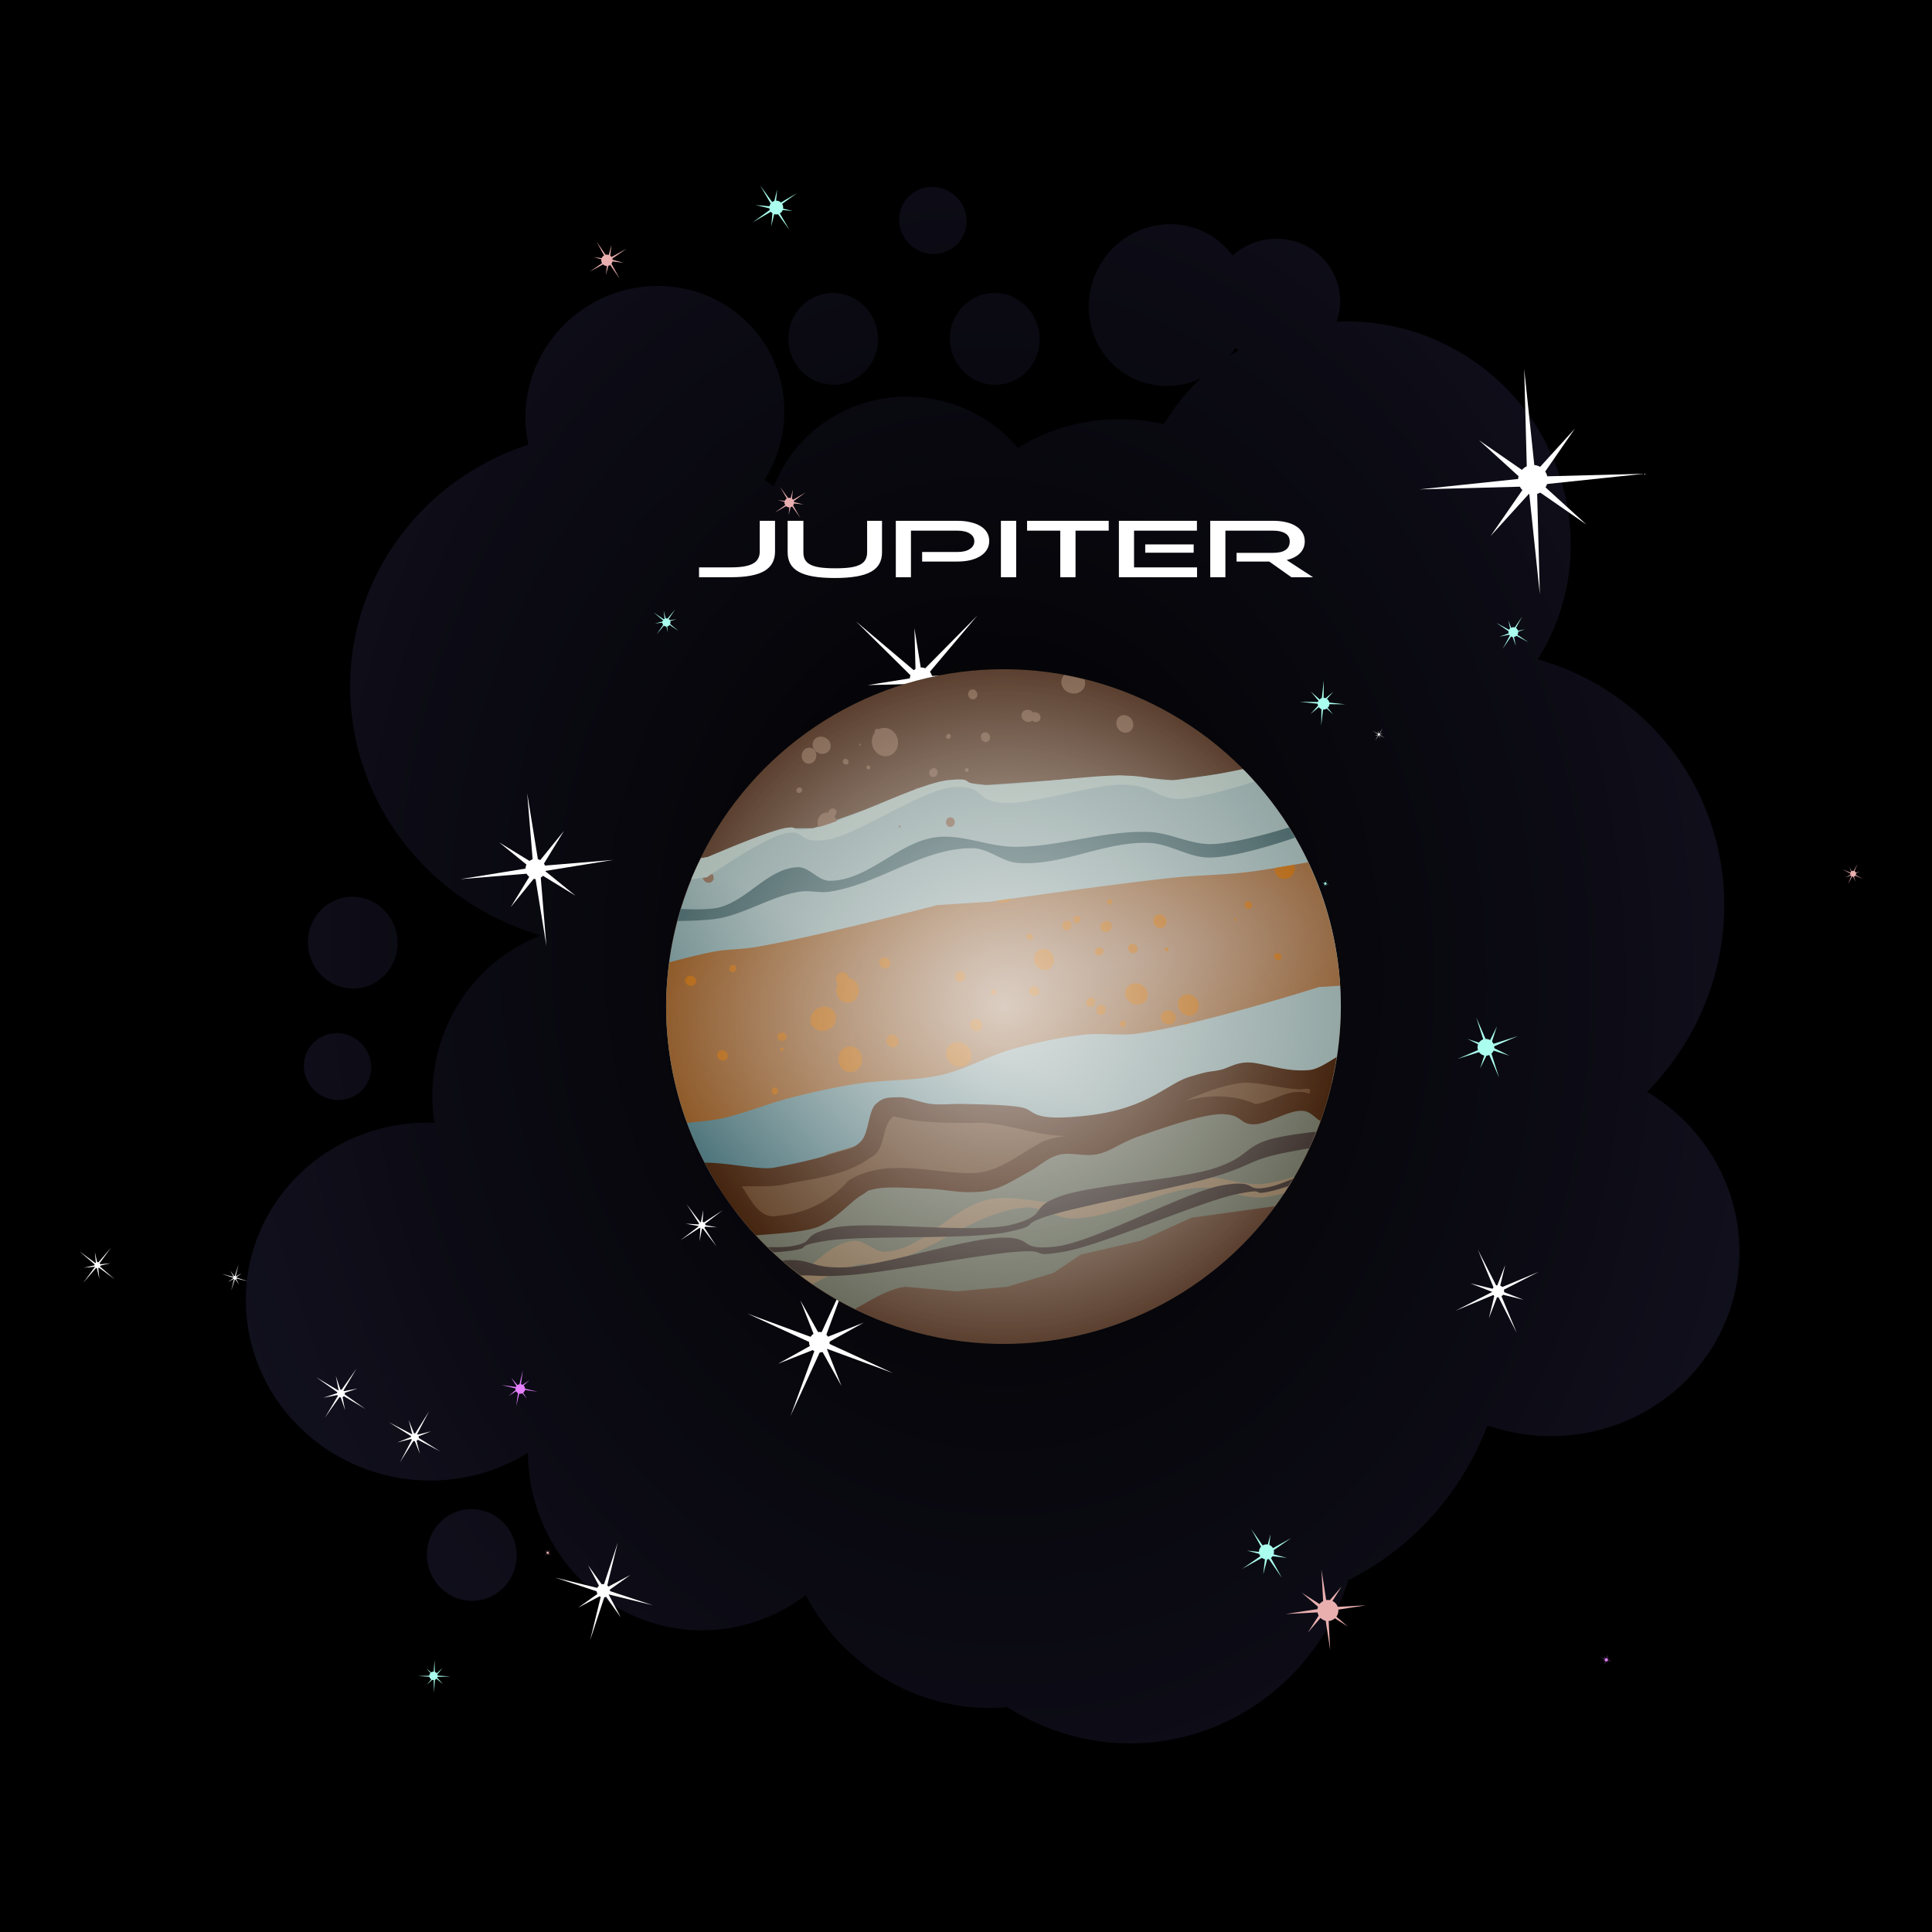 <?xml version="1.0"?>
<svg xmlns="http://www.w3.org/2000/svg" xmlns:xlink="http://www.w3.org/1999/xlink" width="700" height="700" viewBox="0 0 700 700">
  <defs>
    <linearGradient xlink:href="#c" id="l" x1="-3135.777" y1="-1718.301" x2="-3056.844" y2="-1844.593" gradientUnits="userSpaceOnUse"/>
    <linearGradient id="e">
      <stop offset="0" stop-color="#fff" stop-opacity=".66"/>
      <stop offset="1" stop-color="#fff" stop-opacity="0"/>
    </linearGradient>
    <linearGradient id="d">
      <stop offset="0" stop-color="#99765a"/>
      <stop offset="1" stop-color="#8e5825"/>
    </linearGradient>
    <linearGradient id="c">
      <stop offset="0" stop-color="#32616b"/>
      <stop offset="1" stop-color="#94a7a5"/>
    </linearGradient>
    <linearGradient id="a">
      <stop offset="0"/>
      <stop offset="1" stop-color="#1c1a30"/>
    </linearGradient>
    <linearGradient id="b">
      <stop offset="0" stop-color="#88765e"/>
      <stop offset="1" stop-color="#5b4030"/>
    </linearGradient>
    <filter id="g" x="-.059" width="1.118" y="-.061" height="1.123" color-interpolation-filters="sRGB">
      <feGaussianBlur stdDeviation="19.401"/>
    </filter>
    <filter id="i" x="-1.16" width="3.321" y="-1.16" height="3.321" color-interpolation-filters="sRGB">
      <feGaussianBlur stdDeviation="41.097"/>
    </filter>
    <filter id="h" x="-.024" width="1.048" y="-.024" height="1.048" color-interpolation-filters="sRGB">
      <feGaussianBlur stdDeviation="6.491"/>
    </filter>
    <filter id="j" x="-.085" width="1.17" y="-.085" height="1.17" color-interpolation-filters="sRGB">
      <feGaussianBlur stdDeviation="10.1"/>
    </filter>
    <filter id="n" x="-.044" width="1.089" y="-.189" height="1.378" color-interpolation-filters="sRGB">
      <feGaussianBlur stdDeviation="4.457"/>
    </filter>
    <filter id="p" x="-.037" width="1.074" y="-.157" height="1.314" color-interpolation-filters="sRGB">
      <feGaussianBlur stdDeviation="3.979"/>
    </filter>
    <radialGradient xlink:href="#d" id="m" cx="-2971.882" cy="-1843.049" fx="-2971.882" fy="-1843.049" r="142.64" gradientTransform="matrix(1.658 -.302 .09 .494 2141.939 -1836.653)" gradientUnits="userSpaceOnUse"/>
    <radialGradient xlink:href="#e" id="q" cx="-3004.462" cy="-1829.524" fx="-3004.462" fy="-1829.524" r="142.796" gradientUnits="userSpaceOnUse"/>
    <radialGradient xlink:href="#b" id="k" cx="-3004.462" cy="-1829.524" fx="-3004.462" fy="-1829.524" r="142.796" gradientUnits="userSpaceOnUse"/>
    <radialGradient xlink:href="#a" id="f" gradientUnits="userSpaceOnUse" gradientTransform="matrix(1.938 -.119 .095 1.548 -2228.396 -688.283)" cx="1539.339" cy="-1165.266" fx="1539.339" fy="-1165.266" r="442.567"/>
    <clipPath clipPathUnits="userSpaceOnUse" id="o">
      <path d="M-2901.512-1798.607l-77.945 21.433-74.049 9.744-64.305 23.383-.488.518a142.796 142.796 0 0050.961 42.017c4.672-2.646 8.533-4.81 9.936-5.511 7.794-3.898 11.691-3.897 11.691-3.897l21.436 1.95 21.433-1.95 19.486-5.846 11.694-7.795 25.332-5.845 21.433-9.742 35.377-4.915a142.796 142.796 0 0023.707-50.996l-35.699-2.548z" fill="#6a6d5e" fill-rule="evenodd"/>
    </clipPath>
  </defs>
  <path d="M0 0h700v700H0z"/>
  <path transform="matrix(0 -.712 .712 0 2264.654 807.91)" d="M473.168-3055.605a91.045 93.266 10.042 00-90.44 77.325 91.045 93.266 10.042 0012.694 66.242 90.878 88.714 0 00-90.332 88.695 90.878 88.714 0 0017.892 52.69 103.62 106.148 65.124 00-57 102.66 117.182 120.04 84.692 00-17.972 72.851 117.182 120.04 84.692 0082.556 100.541 145.521 142.056 10.953 0078.815 70.842 94.473 96.777 9.172 00-4.223 16.467 94.473 96.777 9.172 0077.84 110.6 94.473 96.777 9.172 0096.068-45.827 135.526 132.299 55.826 00168.018 16.961 135.526 132.299 55.826 0052.072-72.633 109.9 112.58 43.623 00140.496-18.61 109.9 112.58 43.623 0031.364-83.763 31.612 32.383 5.906 007.27 1.698 31.612 32.383 5.906 0034.775-28.96 31.612 32.383 5.906 00-8.438-25.556 41.412 40.426 29.082 0011.008-12.516 41.412 40.426 29.082 00-16.54-55.459 41.412 40.426 29.082 00-55.843 15.201 41.412 40.426 29.082 00-.963 36.811 109.9 112.58 43.623 00-4.52-4.773 109.9 112.58 43.623 00-18.947-14.25 98.47 100.872 44.824 00-12.107-74.328 71.189 72.925 8.27 0025.387-45.782 71.189 72.925 8.27 00-44.948-78.418 130.802 133.992 10.316 003.368-4.709 66.41 64.829 56.519 0069.996-.449 66.41 64.829 56.519 0017.435-91.154 66.41 64.829 56.519 00-69.535-28.543 130.802 133.992 10.316 00-100.139-88.715 130.802 133.992 10.316 00-149.56 95.117 86.09 88.19 78.216 00-95.383-54.273 91.045 93.266 10.042 00-74.69-94.621 91.045 93.266 10.042 00-15.474-1.362zm119.537 29.547a16.88 17.291 36.29 00-1.205.016 16.88 17.291 36.29 00-13.166 7.139 16.88 17.291 36.29 003.371 23.928 16.88 17.291 36.29 0023.84-3.948 16.88 17.291 36.29 00-3.371-23.927 16.88 17.291 36.29 00-9.469-3.208zm63.596 2.067a22.813 23.37 81.524 00-4.659.234 22.813 23.37 81.524 00-19.751 26.01 22.813 23.37 81.524 0026.476 19.119 22.813 23.37 81.524 0019.752-26.01 22.813 23.37 81.524 00-21.818-19.353zm-311.58 60.586a22.813 23.37 81.524 00-4.658.234 22.813 23.37 81.524 00-19.752 26.008 22.813 23.37 81.524 0026.476 19.12 22.813 23.37 81.524 0019.752-26.009 22.813 23.37 81.524 00-21.818-19.354zm311.611 123.617a130.802 133.992 10.316 002.434 10.23 163.418 167.404 8.342 00-9.088 1.678 86.09 88.19 78.216 006.654-11.908zm307.22 60.3a22.813 23.37 81.524 00-4.658.235 22.813 23.37 81.524 00-19.751 26.01 22.813 23.37 81.524 0026.476 19.119 22.813 23.37 81.524 0019.752-26.01 22.813 23.37 81.524 00-21.818-19.354zm59.739 56.356a16.88 17.291 36.29 00-1.205.016 16.88 17.291 36.29 00-13.166 7.137 16.88 17.291 36.29 003.371 23.93 16.88 17.291 36.29 0023.84-3.948 16.88 17.291 36.29 00-3.371-23.928 16.88 17.291 36.29 00-9.469-3.207zm-59.738 25.867a22.813 23.37 81.524 00-4.659.235 22.813 23.37 81.524 00-19.751 26.01 22.813 23.37 81.524 0026.476 19.118 22.813 23.37 81.524 0019.752-26.01 22.813 23.37 81.524 00-21.818-19.353zm-10.018 142.28a41.412 40.426 29.082 004.096 2.945 31.612 32.383 5.906 00-1.254 1.654 109.9 112.58 43.623 00-2.842-4.6z" fill="url(#f)" filter="url(#g)"/>
  <g transform="rotate(-3.79 12985.06 -9508.273) scale(.141)" fill="#afe">
    <path d="M-2830.327-3132.85l55.1-236.651-232.296-79.307 236.65 55.1 79.307-232.296-55.1 236.65 232.296 79.307-236.65-55.1z" transform="matrix(.289 0 0 .289 -1839.81 -2535.16)" filter="url(#h)"/>
    <circle r="42.5" cy="-3376.358" cx="-2756.024" transform="matrix(.453 0 0 .453 -1386.292 -1979.564)" filter="url(#i)"/>
    <path transform="rotate(-22.171 -8190.612 2454.965) scale(.289)" d="M-2730.806-3201.568l-38.8-162.777-169.2 15.058 162.777-38.8-15.058-169.2 38.8 162.777 169.2-15.058-162.777 38.8z" filter="url(#h)"/>
  </g>
  <g transform="rotate(-95.498 376.236 -535.774) scale(.126)" fill="#fff">
    <path d="M-2769.602-3054.865l-2.757-311.439-313.15-21.778 311.439-2.758 21.778-313.15 2.758 311.439 313.15 21.779-311.439 2.757z" filter="url(#h)"/>
    <path transform="rotate(-30.963 -2759.053 -3373.96)" d="M-2708.747-3189.94l-59.296-173.61-182.392 36.322 173.61-59.296-36.32-182.392 59.295 173.61 182.392-36.32-173.61 59.295z" filter="url(#j)"/>
    <circle r="42.5" cy="-3376.358" cx="-2756.024" filter="url(#i)"/>
  </g>
  <g transform="matrix(-.105 -.095 .095 -.105 515.574 -56.471)" fill="#afe">
    <path transform="matrix(.289 0 0 .289 -1839.81 -2535.16)" d="M-2830.327-3132.85l55.1-236.651-232.296-79.307 236.65 55.1 79.307-232.296-55.1 236.65 232.296 79.307-236.65-55.1z" filter="url(#h)"/>
    <circle transform="matrix(.453 0 0 .453 -1386.292 -1979.564)" cx="-2756.024" cy="-3376.358" r="42.5" filter="url(#i)"/>
    <path d="M-2730.806-3201.568l-38.8-162.777-169.2 15.058 162.777-38.8-15.058-169.2 38.8 162.777 169.2-15.058-162.777 38.8z" transform="rotate(-22.171 -8190.612 2454.965) scale(.289)" filter="url(#h)"/>
  </g>
  <g transform="matrix(.027 .002 -.002 .027 646.138 701.427)" fill="#e580ff">
    <path d="M-2830.327-3132.85l55.1-236.651-232.296-79.307 236.65 55.1 79.307-232.296-55.1 236.65 232.296 79.307-236.65-55.1z" transform="matrix(.289 0 0 .289 -1839.81 -2535.16)" filter="url(#h)"/>
    <circle r="42.5" cy="-3376.358" cx="-2756.024" transform="matrix(.453 0 0 .453 -1386.292 -1979.564)" filter="url(#i)"/>
    <path transform="rotate(-22.171 -8190.612 2454.965) scale(.289)" d="M-2730.806-3201.568l-38.8-162.777-169.2 15.058 162.777-38.8-15.058-169.2 38.8 162.777 169.2-15.058-162.777 38.8z" filter="url(#h)"/>
  </g>
  <g transform="rotate(143.541 -92.75 69.727) scale(.158)" fill="#afe">
    <path d="M-2830.327-3132.85l55.1-236.651-232.296-79.307 236.65 55.1 79.307-232.296-55.1 236.65 232.296 79.307-236.65-55.1z" transform="matrix(.289 0 0 .289 -1839.81 -2535.16)" filter="url(#h)"/>
    <circle r="42.5" cy="-3376.358" cx="-2756.024" transform="matrix(.453 0 0 .453 -1386.292 -1979.564)" filter="url(#i)"/>
    <path transform="rotate(-22.171 -8190.612 2454.965) scale(.289)" d="M-2730.806-3201.568l-38.8-162.777-169.2 15.058 162.777-38.8-15.058-169.2 38.8 162.777 169.2-15.058-162.777 38.8z" filter="url(#h)"/>
  </g>
  <g transform="rotate(-36.878 899.783 -328.274) scale(.029)" fill="#fff">
    <path d="M-2769.602-3054.865l-2.757-311.439-313.15-21.778 311.439-2.758 21.778-313.15 2.758 311.439 313.15 21.779-311.439 2.757z" filter="url(#h)"/>
    <path d="M-2708.747-3189.94l-59.296-173.61-182.392 36.322 173.61-59.296-36.32-182.392 59.295 173.61 182.392-36.32-173.61 59.295z" transform="rotate(-30.963 -2759.053 -3373.96)" filter="url(#j)"/>
    <circle cx="-2756.024" cy="-3376.358" r="42.5" filter="url(#i)"/>
  </g>
  <g transform="matrix(-.034 -.081 .081 -.034 637.792 -44.601)" fill="#e9afaf">
    <path transform="matrix(.289 0 0 .289 -1839.81 -2535.16)" d="M-2830.327-3132.85l55.1-236.651-232.296-79.307 236.65 55.1 79.307-232.296-55.1 236.65 232.296 79.307-236.65-55.1z" filter="url(#h)"/>
    <circle transform="matrix(.453 0 0 .453 -1386.292 -1979.564)" cx="-2756.024" cy="-3376.358" r="42.5" filter="url(#i)"/>
    <path d="M-2730.806-3201.568l-38.8-162.777-169.2 15.058 162.777-38.8-15.058-169.2 38.8 162.777 169.2-15.058-162.777 38.8z" transform="rotate(-22.171 -8190.612 2454.965) scale(.289)" filter="url(#h)"/>
  </g>
  <g transform="rotate(-49.128 550.655 -872.847) scale(.13)" fill="#afe">
    <path transform="matrix(.289 0 0 .289 -1839.81 -2535.16)" d="M-2830.327-3132.85l55.1-236.651-232.296-79.307 236.65 55.1 79.307-232.296-55.1 236.65 232.296 79.307-236.65-55.1z" filter="url(#h)"/>
    <circle transform="matrix(.453 0 0 .453 -1386.292 -1979.564)" cx="-2756.024" cy="-3376.358" r="42.5" filter="url(#i)"/>
    <path d="M-2730.806-3201.568l-38.8-162.777-169.2 15.058 162.777-38.8-15.058-169.2 38.8 162.777 169.2-15.058-162.777 38.8z" transform="rotate(-22.171 -8190.612 2454.965) scale(.289)" filter="url(#h)"/>
  </g>
  <g transform="rotate(165.034 -83.623 188.972) scale(.079)" fill="#afe">
    <path d="M-2830.327-3132.85l55.1-236.651-232.296-79.307 236.65 55.1 79.307-232.296-55.1 236.65 232.296 79.307-236.65-55.1z" transform="matrix(.289 0 0 .289 -1839.81 -2535.16)" filter="url(#h)"/>
    <circle r="42.5" cy="-3376.358" cx="-2756.024" transform="matrix(.453 0 0 .453 -1386.292 -1979.564)" filter="url(#i)"/>
    <path transform="rotate(-22.171 -8190.612 2454.965) scale(.289)" d="M-2730.806-3201.568l-38.8-162.777-169.2 15.058 162.777-38.8-15.058-169.2 38.8 162.777 169.2-15.058-162.777 38.8z" filter="url(#h)"/>
  </g>
  <g transform="matrix(-.016 .042 -.042 -.016 219.392 486.8)" fill="#afe">
    <path transform="matrix(.289 0 0 .289 -1839.81 -2535.16)" d="M-2830.327-3132.85l55.1-236.651-232.296-79.307 236.65 55.1 79.307-232.296-55.1 236.65 232.296 79.307-236.65-55.1z" filter="url(#h)"/>
    <circle transform="matrix(.453 0 0 .453 -1386.292 -1979.564)" cx="-2756.024" cy="-3376.358" r="42.5" filter="url(#i)"/>
    <path d="M-2730.806-3201.568l-38.8-162.777-169.2 15.058 162.777-38.8-15.058-169.2 38.8 162.777 169.2-15.058-162.777 38.8z" transform="rotate(-22.171 -8190.612 2454.965) scale(.289)" filter="url(#h)"/>
  </g>
  <g transform="matrix(-.055 -.014 .014 -.055 114.278 352.077)" fill="#fff">
    <path d="M-2769.602-3054.865l-2.757-311.439-313.15-21.778 311.439-2.758 21.778-313.15 2.758 311.439 313.15 21.779-311.439 2.757z" filter="url(#h)"/>
    <path transform="rotate(-30.963 -2759.053 -3373.96)" d="M-2708.747-3189.94l-59.296-173.61-182.392 36.322 173.61-59.296-36.32-182.392 59.295 173.61 182.392-36.32-173.61 59.295z" filter="url(#j)"/>
    <circle r="42.5" cy="-3376.358" cx="-2756.024" filter="url(#i)"/>
  </g>
  <g transform="matrix(.071 .027 -.027 .071 333.78 545.816)" fill="#afe">
    <path d="M-2830.327-3132.85l55.1-236.651-232.296-79.307 236.65 55.1 79.307-232.296-55.1 236.65 232.296 79.307-236.65-55.1z" transform="matrix(.289 0 0 .289 -1839.81 -2535.16)" filter="url(#h)"/>
    <circle r="42.5" cy="-3376.358" cx="-2756.024" transform="matrix(.453 0 0 .453 -1386.292 -1979.564)" filter="url(#i)"/>
    <path transform="rotate(-22.171 -8190.612 2454.965) scale(.289)" d="M-2730.806-3201.568l-38.8-162.777-169.2 15.058 162.777-38.8-15.058-169.2 38.8 162.777 169.2-15.058-162.777 38.8z" filter="url(#h)"/>
  </g>
  <g transform="rotate(28.143 -1231.366 685.887) scale(.033)" fill="#fff">
    <path d="M-2769.602-3054.865l-2.757-311.439-313.15-21.778 311.439-2.758 21.778-313.15 2.758 311.439 313.15 21.779-311.439 2.757z" filter="url(#h)"/>
    <path d="M-2708.747-3189.94l-59.296-173.61-182.392 36.322 173.61-59.296-36.32-182.392 59.295 173.61 182.392-36.32-173.61 59.295z" transform="rotate(-30.963 -2759.053 -3373.96)" filter="url(#j)"/>
    <circle cx="-2756.024" cy="-3376.358" r="42.5" filter="url(#i)"/>
  </g>
  <g transform="matrix(.009 -.054 .054 .009 884.648 205.879)" fill="#e9afaf">
    <path transform="matrix(.289 0 0 .289 -1839.81 -2535.16)" d="M-2830.327-3132.85l55.1-236.651-232.296-79.307 236.65 55.1 79.307-232.296-55.1 236.65 232.296 79.307-236.65-55.1z" filter="url(#h)"/>
    <circle transform="matrix(.453 0 0 .453 -1386.292 -1979.564)" cx="-2756.024" cy="-3376.358" r="42.5" filter="url(#i)"/>
    <path d="M-2730.806-3201.568l-38.8-162.777-169.2 15.058 162.777-38.8-15.058-169.2 38.8 162.777 169.2-15.058-162.777 38.8z" transform="rotate(-22.171 -8190.612 2454.965) scale(.289)" filter="url(#h)"/>
  </g>
  <g transform="rotate(-177.927 217.27 120.154) scale(.02)" fill="#afe">
    <path d="M-2830.327-3132.85l55.1-236.651-232.296-79.307 236.65 55.1 79.307-232.296-55.1 236.65 232.296 79.307-236.65-55.1z" transform="matrix(.289 0 0 .289 -1839.81 -2535.16)" filter="url(#h)"/>
    <circle r="42.5" cy="-3376.358" cx="-2756.024" transform="matrix(.453 0 0 .453 -1386.292 -1979.564)" filter="url(#i)"/>
    <path transform="rotate(-22.171 -8190.612 2454.965) scale(.289)" d="M-2730.806-3201.568l-38.8-162.777-169.2 15.058 162.777-38.8-15.058-169.2 38.8 162.777 169.2-15.058-162.777 38.8z" filter="url(#h)"/>
  </g>
  <g transform="matrix(.028 .017 -.017 .028 143.311 646.308)" fill="#fff">
    <path d="M-2769.602-3054.865l-2.757-311.439-313.15-21.778 311.439-2.758 21.778-313.15 2.758 311.439 313.15 21.779-311.439 2.757z" filter="url(#h)"/>
    <path d="M-2708.747-3189.94l-59.296-173.61-182.392 36.322 173.61-59.296-36.32-182.392 59.295 173.61 182.392-36.32-173.61 59.295z" transform="rotate(-30.963 -2759.053 -3373.96)" filter="url(#j)"/>
    <circle cx="-2756.024" cy="-3376.358" r="42.5" filter="url(#i)"/>
  </g>
  <g transform="rotate(131.191 -88.537 51.812) scale(.09)" fill="#e9afaf">
    <path transform="matrix(.289 0 0 .289 -1839.81 -2535.16)" d="M-2830.327-3132.85l55.1-236.651-232.296-79.307 236.65 55.1 79.307-232.296-55.1 236.65 232.296 79.307-236.65-55.1z" filter="url(#h)"/>
    <circle transform="matrix(.453 0 0 .453 -1386.292 -1979.564)" cx="-2756.024" cy="-3376.358" r="42.5" filter="url(#i)"/>
    <path d="M-2730.806-3201.568l-38.8-162.777-169.2 15.058 162.777-38.8-15.058-169.2 38.8 162.777 169.2-15.058-162.777 38.8z" transform="rotate(-22.171 -8190.612 2454.965) scale(.289)" filter="url(#h)"/>
  </g>
  <g transform="rotate(14.153 -2046.803 715.658) scale(.015)" fill="#fff">
    <path d="M-2769.602-3054.865l-2.757-311.439-313.15-21.778 311.439-2.758 21.778-313.15 2.758 311.439 313.15 21.779-311.439 2.757z" filter="url(#h)"/>
    <path transform="rotate(-30.963 -2759.053 -3373.96)" d="M-2708.747-3189.94l-59.296-173.61-182.392 36.322 173.61-59.296-36.32-182.392 59.295 173.61 182.392-36.32-173.61 59.295z" filter="url(#j)"/>
    <circle r="42.5" cy="-3376.358" cx="-2756.024" filter="url(#i)"/>
  </g>
  <g transform="matrix(.057 -.131 .131 .057 990.54 239.338)" fill="#afe">
    <path transform="matrix(.289 0 0 .289 -1839.81 -2535.16)" d="M-2830.327-3132.85l55.1-236.651-232.296-79.307 236.65 55.1 79.307-232.296-55.1 236.65 232.296 79.307-236.65-55.1z" filter="url(#h)"/>
    <circle transform="matrix(.453 0 0 .453 -1386.292 -1979.564)" cx="-2756.024" cy="-3376.358" r="42.5" filter="url(#i)"/>
    <path d="M-2730.806-3201.568l-38.8-162.777-169.2 15.058 162.777-38.8-15.058-169.2 38.8 162.777 169.2-15.058-162.777 38.8z" transform="rotate(-22.171 -8190.612 2454.965) scale(.289)" filter="url(#h)"/>
  </g>
  <g transform="matrix(-.082 -.031 .031 -.082 175.539 124.015)" fill="#fff">
    <path d="M-2769.602-3054.865l-2.757-311.439-313.15-21.778 311.439-2.758 21.778-313.15 2.758 311.439 313.15 21.779-311.439 2.757z" filter="url(#h)"/>
    <path transform="rotate(-30.963 -2759.053 -3373.96)" d="M-2708.747-3189.94l-59.296-173.61-182.392 36.322 173.61-59.296-36.32-182.392 59.295 173.61 182.392-36.32-173.61 59.295z" filter="url(#j)"/>
    <circle r="42.5" cy="-3376.358" cx="-2756.024" filter="url(#i)"/>
  </g>
  <g transform="rotate(-153.674 146.862 216.826) scale(.02)" fill="#e9afaf">
    <path transform="matrix(.289 0 0 .289 -1839.81 -2535.16)" d="M-2830.327-3132.85l55.1-236.651-232.296-79.307 236.65 55.1 79.307-232.296-55.1 236.65 232.296 79.307-236.65-55.1z" filter="url(#h)"/>
    <circle transform="matrix(.453 0 0 .453 -1386.292 -1979.564)" cx="-2756.024" cy="-3376.358" r="42.5" filter="url(#i)"/>
    <path d="M-2730.806-3201.568l-38.8-162.777-169.2 15.058 162.777-38.8-15.058-169.2 38.8 162.777 169.2-15.058-162.777 38.8z" transform="rotate(-22.171 -8190.612 2454.965) scale(.289)" filter="url(#h)"/>
  </g>
  <g transform="rotate(-5.173 9041.494 -4617.457) scale(.09)" fill="#e580ff">
    <path d="M-2830.327-3132.85l55.1-236.651-232.296-79.307 236.65 55.1 79.307-232.296-55.1 236.65 232.296 79.307-236.65-55.1z" transform="matrix(.289 0 0 .289 -1839.81 -2535.16)" filter="url(#h)"/>
    <circle r="42.5" cy="-3376.358" cx="-2756.024" transform="matrix(.453 0 0 .453 -1386.292 -1979.564)" filter="url(#i)"/>
    <path transform="rotate(-22.171 -8190.612 2454.965) scale(.289)" d="M-2730.806-3201.568l-38.8-162.777-169.2 15.058 162.777-38.8-15.058-169.2 38.8 162.777 169.2-15.058-162.777 38.8z" filter="url(#h)"/>
  </g>
  <g transform="matrix(.108 -.024 .024 .108 848.329 570.705)" fill="#afe">
    <path d="M-2830.327-3132.85l55.1-236.651-232.296-79.307 236.65 55.1 79.307-232.296-55.1 236.65 232.296 79.307-236.65-55.1z" transform="matrix(.289 0 0 .289 -1839.81 -2535.16)" filter="url(#h)"/>
    <circle r="42.5" cy="-3376.358" cx="-2756.024" transform="matrix(.453 0 0 .453 -1386.292 -1979.564)" filter="url(#i)"/>
    <path transform="rotate(-22.171 -8190.612 2454.965) scale(.289)" d="M-2730.806-3201.568l-38.8-162.777-169.2 15.058 162.777-38.8-15.058-169.2 38.8 162.777 169.2-15.058-162.777 38.8z" filter="url(#h)"/>
  </g>
  <g transform="matrix(.046 -.023 .023 .046 747.221 559.784)" fill="#fff">
    <path d="M-2769.602-3054.865l-2.757-311.439-313.15-21.778 311.439-2.758 21.778-313.15 2.758 311.439 313.15 21.779-311.439 2.757z" filter="url(#h)"/>
    <path d="M-2708.747-3189.94l-59.296-173.61-182.392 36.322 173.61-59.296-36.32-182.392 59.295 173.61 182.392-36.32-173.61 59.295z" transform="rotate(-30.963 -2759.053 -3373.96)" filter="url(#j)"/>
    <circle cx="-2756.024" cy="-3376.358" r="42.5" filter="url(#i)"/>
  </g>
  <g transform="matrix(.004 -.007 .007 .004 534.293 260.303)" fill="#fff">
    <path d="M-2769.602-3054.865l-2.757-311.439-313.15-21.778 311.439-2.758 21.778-313.15 2.758 311.439 313.15 21.779-311.439 2.757z" filter="url(#h)"/>
    <path d="M-2708.747-3189.94l-59.296-173.61-182.392 36.322 173.61-59.296-36.32-182.392 59.295 173.61 182.392-36.32-173.61 59.295z" transform="rotate(-30.963 -2759.053 -3373.96)" filter="url(#j)"/>
    <circle cx="-2756.024" cy="-3376.358" r="42.5" filter="url(#i)"/>
  </g>
  <g transform="rotate(132.402 -134.603 -29.92) scale(.107)" fill="#e9afaf">
    <path transform="matrix(.289 0 0 .289 -1839.81 -2535.16)" d="M-2830.327-3132.85l55.1-236.651-232.296-79.307 236.65 55.1 79.307-232.296-55.1 236.65 232.296 79.307-236.65-55.1z" filter="url(#h)"/>
    <circle transform="matrix(.453 0 0 .453 -1386.292 -1979.564)" cx="-2756.024" cy="-3376.358" r="42.5" filter="url(#i)"/>
    <path d="M-2730.806-3201.568l-38.8-162.777-169.2 15.058 162.777-38.8-15.058-169.2 38.8 162.777 169.2-15.058-162.777 38.8z" transform="rotate(-22.171 -8190.612 2454.965) scale(.289)" filter="url(#h)"/>
  </g>
  <g transform="matrix(.015 -.02 .02 .015 144.183 453.914)" fill="#fff">
    <path d="M-2769.602-3054.865l-2.757-311.439-313.15-21.778 311.439-2.758 21.778-313.15 2.758 311.439 313.15 21.779-311.439 2.757z" filter="url(#h)"/>
    <path transform="rotate(-30.963 -2759.053 -3373.96)" d="M-2708.747-3189.94l-59.296-173.61-182.392 36.322 173.61-59.296-36.32-182.392 59.295 173.61 182.392-36.32-173.61 59.295z" filter="url(#j)"/>
    <circle r="42.5" cy="-3376.358" cx="-2756.024" filter="url(#i)"/>
  </g>
  <g transform="rotate(-74.527 515.638 -566.566) scale(.092)" fill="#afe">
    <path d="M-2830.327-3132.85l55.1-236.651-232.296-79.307 236.65 55.1 79.307-232.296-55.1 236.65 232.296 79.307-236.65-55.1z" transform="matrix(.289 0 0 .289 -1839.81 -2535.16)" filter="url(#h)"/>
    <circle r="42.5" cy="-3376.358" cx="-2756.024" transform="matrix(.453 0 0 .453 -1386.292 -1979.564)" filter="url(#i)"/>
    <path transform="rotate(-22.171 -8190.612 2454.965) scale(.289)" d="M-2730.806-3201.568l-38.8-162.777-169.2 15.058 162.777-38.8-15.058-169.2 38.8 162.777 169.2-15.058-162.777 38.8z" filter="url(#h)"/>
  </g>
  <g transform="rotate(-49.298 655.713 -691.052) scale(.096)" fill="#fff">
    <path d="M-2769.602-3054.865l-2.757-311.439-313.15-21.778 311.439-2.758 21.778-313.15 2.758 311.439 313.15 21.779-311.439 2.757z" filter="url(#h)"/>
    <path transform="rotate(-30.963 -2759.053 -3373.96)" d="M-2708.747-3189.94l-59.296-173.61-182.392 36.322 173.61-59.296-36.32-182.392 59.295 173.61 182.392-36.32-173.61 59.295z" filter="url(#j)"/>
    <circle r="42.5" cy="-3376.358" cx="-2756.024" filter="url(#i)"/>
  </g>
  <g transform="matrix(.184 -.074 .074 .184 1225.583 1034.199)" fill="#e9afaf">
    <path transform="matrix(.289 0 0 .289 -1839.81 -2535.16)" d="M-2830.327-3132.85l55.1-236.651-232.296-79.307 236.65 55.1 79.307-232.296-55.1 236.65 232.296 79.307-236.65-55.1z" filter="url(#h)"/>
    <circle transform="matrix(.453 0 0 .453 -1386.292 -1979.564)" cx="-2756.024" cy="-3376.358" r="42.5" filter="url(#i)"/>
    <path d="M-2730.806-3201.568l-38.8-162.777-169.2 15.058 162.777-38.8-15.058-169.2 38.8 162.777 169.2-15.058-162.777 38.8z" transform="rotate(-22.171 -8190.612 2454.965) scale(.289)" filter="url(#h)"/>
  </g>
  <g transform="matrix(-.085 .013 -.013 -.085 -84.124 63.692)" fill="#fff">
    <path d="M-2769.602-3054.865l-2.757-311.439-313.15-21.778 311.439-2.758 21.778-313.15 2.758 311.439 313.15 21.779-311.439 2.757z" filter="url(#h)"/>
    <path transform="rotate(-30.963 -2759.053 -3373.96)" d="M-2708.747-3189.94l-59.296-173.61-182.392 36.322 173.61-59.296-36.32-182.392 59.295 173.61 182.392-36.32-173.61 59.295z" filter="url(#j)"/>
    <circle r="42.5" cy="-3376.358" cx="-2756.024" filter="url(#i)"/>
  </g>
  <g transform="matrix(.856 0 0 .856 2935.401 1930.775)">
    <circle cx="-3004.462" cy="-1829.524" r="142.796" fill="url(#k)"/>
    <path d="M-2901.512-1798.607l-77.945 21.433-74.049 9.744-64.305 23.383-.488.518a142.796 142.796 0 0050.961 42.017c4.672-2.646 8.533-4.81 9.936-5.511 7.794-3.898 11.691-3.897 11.691-3.897l21.436 1.95 21.433-1.95 19.486-5.846 11.694-7.795 25.332-5.845 21.433-9.742 35.377-4.915a142.796 142.796 0 0023.707-50.996l-35.699-2.548z" fill="#6a6d5e" fill-rule="evenodd"/>
    <path d="M-2902.5-1929.453l-30.26 4.143-22.326-2.032-56.828 4.06-16.236-2.029-56.83 20.295h-12.176l-32.475 12.178-2.894.543a142.78 142.78 0 00-4.88 11.047 142.796 142.796 0 00-2.116 5.803 142.727 142.727 0 00-2.112 6.668 142.796 142.796 0 00-2.18 8.539c-.326 1.46-.63 2.927-.91 4.398a142.796 142.796 0 00-1.65 10.924c-.081.723-.155 1.447-.225 2.172a142.796 142.796 0 00-.66 13.22 142.796 142.796 0 00.34 9.61l.062.865a142.796 142.796 0 001.568 12.918c.078.465.143.932.225 1.397a142.796 142.796 0 002.723 12.134c.194.724.378 1.451.584 2.172a142.796 142.796 0 003.726 11.211c.334.883.667 1.766 1.018 2.643a142.796 142.796 0 004.611 10.306 142.644 142.644 0 001.547 3.034 142.796 142.796 0 005.38 9.378l24.257-.97 22.326-12.178 20.295-6.088h26.385l22.326 7.764s14.207-4.06 22.326-6.09c8.118-2.03 16.236 4.06 16.236 4.06l56.828-24.355 16.237 2.03 21.238-8.12 11.498.606a142.796 142.796 0 003.855-32.326 142.796 142.796 0 00-40.834-99.93z" fill="url(#l)" fill-rule="evenodd"/>
    <path d="M-2978.744-1969.875a5.072 4.62 16.602 00-1.043 1.758 5.072 4.62 16.602 003.54 5.877 5.072 4.62 16.602 006.183-2.979 5.072 4.62 16.602 00-.1-2.742 142.796 142.796 0 00-8.58-1.914zm-38.822 6.088a2.126 1.937 77.055 00-.383.045 2.126 1.937 77.055 00-1.412 2.506 2.126 1.937 77.055 002.363 1.638 2.126 1.937 77.055 001.412-2.505 2.126 1.937 77.055 00-1.98-1.684zm23.42 8.646a2.79 2.541 21.859 00-2.532 1.538 2.79 2.541 21.859 001.643 3.396 2.79 2.541 21.859 002.81-.355 2.191 1.996 39.6 00.053.049 2.191 1.996 39.6 002.961-.141 2.191 1.996 39.6 00-.416-2.936 2.191 1.996 39.6 00-2.256-.379 2.79 2.541 21.859 00-1.26-.955 2.79 2.541 21.859 00-1.003-.216zm40.85 2.252a3.824 3.484 55.287 00-1.999.57 3.824 3.484 55.287 00-.685 5.128 3.824 3.484 55.287 005.04 1.16 3.824 3.484 55.287 00.688-5.127 3.824 3.484 55.287 00-3.045-1.73zm-101.419 5.393a6.05 5.512 75.001 00-.392 0 6.05 5.512 75.001 00-1.09.168 6.05 5.512 75.001 00-.961.37 1.115 1.224 86.151 00-.701-.146 1.115 1.224 86.151 00-1.147 1.194 1.115 1.224 86.151 00.104.386 6.05 5.512 75.001 00-1.051 5.467 6.05 5.512 75.001 006.89 4.42 6.05 5.512 75.001 003.758-7.271 6.05 5.512 75.001 00-5.408-4.588zm42.528 1.861a2.098 1.911 68.048 00-.137 0 2.098 1.911 68.048 00-.559.125 2.098 1.911 68.048 00-.988 2.66 2.098 1.911 68.048 002.557 1.23 2.098 1.911 68.048 00.988-2.66 2.098 1.911 68.048 00-1.861-1.357zm-15.532.666a1.003 1.102 20.909 00-.965.73 1.003 1.102 20.909 00.545 1.39 1.003 1.102 20.909 001.33-.673 1.003 1.102 20.909 00-.543-1.386 1.003 1.102 20.909 00-.367-.061zm-54.11 1.192a3.912 3.563 28.933 00-3.023 1.754 3.912 3.563 28.933 001.7 5.01 3.912 3.563 28.933 005.146-1.227 3.912 3.563 28.933 00-1.7-5.01 3.912 3.563 28.933 00-2.122-.527zm16.585 2.98a.374.341 66.182 00-.133.027.374.341 66.182 00-.16.48.374.341 66.182 00.463.204.374.341 66.182 00.16-.479.374.341 66.182 00-.33-.232zm-21.447 1.688a3.097 3.4 10.42 00-3.135 2.83 3.097 3.4 10.42 002.432 3.902 3.097 3.4 10.42 003.66-2.783 3.097 3.4 10.42 00-2.43-3.905 3.097 3.4 10.42 00-.527-.045zm15.306 4.697a1.275 1.161 51.692 00-.652.23 1.275 1.161 51.692 00-.121 1.721 1.275 1.161 51.692 001.701.281 1.275 1.161 51.692 00.121-1.72 1.275 1.161 51.692 00-1.049-.512zm9.67 2.814a.884.805 48.002 00-.525.194.884.805 48.002 00-.01 1.197.884.805 48.002 001.191.117.884.805 48.002 00.01-1.195.884.805 48.002 00-.664-.313zm41.735 1.08a.863.787 86.498 00-.057 0 .863.787 86.498 00-.733.91.863.787 86.498 00.838.813.863.787 86.498 00.732-.908.863.787 86.498 00-.78-.817zm-13.92.066a1.74 1.91 30.933 00-1.692.971 1.74 1.91 30.933 00.512 2.535 1.74 1.91 30.933 002.475-.744 1.74 1.91 30.933 00-.512-2.535 1.74 1.91 30.933 00-.783-.227zm-56.912 8.184a1.127 1.238 57.654 00-.696.207 1.127 1.238 57.654 00-.443 1.615 1.127 1.238 57.654 001.648.29 1.127 1.238 57.654 00.444-1.614 1.127 1.238 57.654 00-.953-.498zm50.21.135a1.283 1.408 54.696 00-.916.28 1.283 1.408 54.696 00-.406 1.858 1.283 1.408 54.696 001.89.235 1.283 1.408 54.696 00.407-1.862 1.283 1.408 54.696 00-.975-.511zm-36.062 8.76a1.642 1.803 47.933 00-1.295.496 1.642 1.803 47.933 00-.627 1.296 4.493 4.093 72.449 00-1.787.114 4.493 4.093 72.449 00-2.547 5.517 4.493 4.093 72.449 005.256 3.051 4.493 4.093 72.449 002.549-5.52 4.493 4.093 72.449 00-1.002-1.765 1.642 1.803 47.933 00.36-.256 1.642 1.803 47.933 00.238-2.426 1.642 1.803 47.933 00-1.145-.507zm49.656 3.753a1.847 2.028 2.157 00-1.79 1.957 1.847 2.028 2.157 001.769 2.096 1.847 2.028 2.157 001.922-1.957 1.847 2.028 2.157 00-1.77-2.096 1.847 2.028 2.157 00-.13 0zm-21.445 3.536a.406.37 29.996 00-.318.175.406.37 29.996 00.168.524.406.37 29.996 00.535-.117.406.37 29.996 00-.166-.524.406.37 29.996 00-.22-.059zm-81.283 19.552a2.422 2.207 39.977 00-1.578.74 2.422 2.207 39.977 00.437 3.249 2.422 2.207 39.977 003.274-.135 2.422 2.207 39.977 00-.438-3.248 2.422 2.207 39.977 00-1.695-.606z" fill="#866a57"/>
    <path d="M-2903.14-1930.05s-20.89 4.443-29.62 4.74c-8.73.296-9.095-1.903-22.326-2.032-13.231-.128-44.61 4.385-56.828 4.06-12.218-.323-3.528-3.424-16.236-2.029-12.709 1.395-44.921 18.233-56.83 20.295-11.91 2.063-4.492-1.393-12.176 0-7.685 1.394-32.475 12.178-32.475 12.178l-2.894.543a142.773 142.773 0 00-4.102 8.918l6.637-.873s24.494-17.107 33.55-18.637c9.057-1.53 3.862 4.232 16.483 2.871 12.621-1.36 41.648-22.034 55.035-22.447 13.387-.413 7.541 5.579 19.824 6.693 12.283 1.115 39.906-8.413 52.524-7.648 12.617.765 12.651 5.777 21.967 5.978 9.315.202 32.324-7.312 32.324-7.312a142.835 142.835 0 00-4.858-5.299z" fill="#a8b6b0" fill-rule="evenodd"/>
    <path d="M-2883.564-1905.389s-21.949 7.009-33.295 7.09c-8.765.063-17.038-4.73-25.795-5.107-19.135-.826-37.963 6.367-57.115 6.265-11.227-.06-22.313-5.533-33.438-4.029-16.034 2.168-28.738 18.524-44.918 18.398-4.864-.038-8.555-5.909-13.416-5.74-12.41.431-21.139 13.846-33.15 16.996-5.294 1.389-16.407.645-16.407.645a142.894 142.894 0 00-1.306 5.115s11.905-.01 17.713-1.138c11.677-2.277 22.125-9.356 33.869-11.256 4.178-.676 8.51.62 12.697 0 20.915-3.1 39.563-18.658 60.705-18.399 6.573.081 12.177 5.625 18.727 6.182 18.82 1.601 37.17-9.293 56.039-8.418 8.6.399 16.468 6.12 25.078 6.183 12.49.092 36.51-8.433 36.51-8.433a142.789 142.789 0 00-2.499-4.354z" fill="#4c6769" fill-rule="evenodd"/>
    <path d="M-2875.55-1890.607s-17.228 3.165-25.919 4.193c-10.218 1.208-20.546 1.258-30.781 2.312-26.047 2.683-77.889 10.205-77.889 10.205l-22.412 1.424s-51.077 13.434-77.084 17.803c-5.531.93-11.204.833-16.732 1.78-6.585 1.126-19.5 4.626-19.5 4.626a142.807 142.807 0 00-1.39 18.74 142.8 142.8 0 008.853 49.178s9.352-.723 13.931-1.674c10.243-2.125 19.936-6.388 30.075-8.962 9.108-2.313 18.304-4.347 27.586-5.815 12.004-1.898 24.416-1.116 36.257-3.855 10.323-2.388 19.67-7.999 29.871-10.862 9.945-2.79 20.111-4.98 30.377-6.111 7.461-.822 15.077.545 22.514-.473 26.21-3.585 76.879-19.703 76.879-19.703l8.936-.568a142.797 142.797 0 00-13.573-52.238z" fill="url(#m)" fill-rule="evenodd"/>
    <path d="M-2863.45-1808.184c-4.158 2.61-8.294 5.277-11.708 5.541-8.63.667-14.224-1.436-22.125-2.87-7.902-1.436-11.063 1.902-15.803 2.87-4.74.968-3.228.027-12.643 2.87-9.414 2.842-17.752 13.483-43.037 16.353-25.285 2.87-21.606-2.24-28.076-3.436-6.47-1.196-17.38-1.244-23.705-1.435-6.326-.191-9.458.476-14.223 0-4.765-.476-10.157-3.064-14.222-2.871-4.065.193-6.176-.16-9.483 2.871-3.306 3.03-2.844 12.201-6.32 15.785-3.476 3.584-5.767 3.133-11.871 5.178s-15.464 4.226-24.969 5.988c-5.922 1.098-19.244-2.157-29.345-2.119a142.796 142.796 0 0021.744 30.758c9.585-.785 21.555-1.395 27.056-3.926 7.205-3.314 13.279-10.496 17.385-12.916 4.106-2.42 1.586-1.847 6.32-2.871 4.735-1.025 15.536-.272 22.125 0 6.59.271 12.618 1.547 17.383 1.435 4.765-.11 6.748-.11 11.063-1.435 4.315-1.326 9.746-4.776 14.222-7.174 4.477-2.398 7.657-5.807 12.643-7.176 4.986-1.368 10.585.952 16.482-.32 5.897-1.272 9.312-4.758 18.112-7.777 8.8-3.02 26.7-9.425 34.94-9.125 8.238.3 6.863 4.143 12.642 4.304 5.778.162 14.513-5.805 20.545-5.74 3.798.041 5.418 2.927 8.008 4.31a142.796 142.796 0 006.86-27.072z" fill="#452510" fill-rule="evenodd"/>
    <path d="M-2880.139-1889.799c-.317.057-.553.097-.918.162a2.24 2.459 34.445 00.918-.162zm-1.478.262c-2.587.458-4.327.753-7.922 1.344a3.91 4.293 73.324 00.043 1.902 3.91 4.293 73.324 005.234 2.514 3.91 4.293 73.324 002.99-4.979 3.91 4.293 73.324 00-.345-.781zm-21.149 3.295a.286.26 50.89 00-.146.053.286.26 50.89 00-.021.387.286.26 50.89 00.383.057.286.26 50.89 00.02-.385.286.26 50.89 00-.236-.111zm-98.26 11.045c-3.915.555-5.2.74-6.542.933a5.928 5.4 64.234 004.959.286 5.928 5.4 64.234 001.584-1.22zm41.633.146a1.11 1.219 35.643 00-1.011.535 1.11 1.219 35.643 00.191 1.639 1.11 1.219 35.643 001.613-.344 1.11 1.219 35.643 00-.193-1.638 1.11 1.219 35.643 00-.6-.192zm58.395.944a1.66 1.512 52.053 00-.852.295 1.66 1.512 52.053 00-.172 2.238 1.66 1.512 52.053 002.213.379 1.66 1.512 52.053 00.172-2.237 1.66 1.512 52.053 00-1.361-.675zm-37.522 5.529a2.99 2.724 58.492 00-1.304.371 2.99 2.724 58.492 00-.758 3.973 2.99 2.724 58.492 003.883 1.125 2.99 2.724 58.492 00.76-3.973 2.99 2.724 58.492 00-2.58-1.496zm-34.746.557a1.524 1.673 23.847 00-1.517 1.033 1.524 1.673 23.847 00.717 2.146 1.524 1.673 23.847 002.07-.914 1.524 1.673 23.847 00-.719-2.146 1.524 1.673 23.847 00-.55-.12zm66.834 1.218a.453.497 2.058 00-.44.483.453.497 2.058 00.437.511.453.497 2.058 00.47-.48.453.497 2.058 00-.435-.514.453.497 2.058 00-.031 0zm-71.078.883a1.936 2.125 33.732 00-1.732.994 1.936 2.125 33.732 00.43 2.842 1.936 2.125 33.732 002.789-.693 1.936 2.125 33.732 00-.43-2.842 1.936 2.125 33.732 00-1.057-.3zm16.752.184a2.254 2.474 55.254 00-.17 0 2.254 2.474 55.254 00-1.373.472 2.254 2.474 55.254 00-.748 3.262 2.254 2.474 55.254 003.319.442 2.254 2.474 55.254 00.748-3.262 2.254 2.474 55.254 00-1.776-.916zm-32.74 5.359a1.423 1.296 33.725 00-1.012.545 1.423 1.296 33.725 00.463 1.87 1.423 1.296 33.725 001.904-.29 1.423 1.296 33.725 00-.464-1.867 1.423 1.296 33.725 00-.891-.258zm-53.02 3.143a.301.33 44.14 00-.23.105.301.33 44.14 00-.014.447.301.33 44.14 00.445-.027.301.33 44.14 00.016-.447.301.33 44.14 00-.217-.078zm96.608 1.172a2.077 1.892 41.021 00-1.365.61 2.077 1.892 41.021 00.324 2.792 2.077 1.892 41.021 002.81-.064 2.077 1.892 41.021 00-.326-2.791 2.077 1.892 41.021 00-1.443-.547zm-13.899 1.484a1.698 1.864 60.275 00-.13 0 1.698 1.864 60.275 00-.88.264 1.698 1.864 60.275 00-.775 2.398 1.698 1.864 60.275 002.461.55 1.698 1.864 60.275 00.776-2.398 1.698 1.864 60.275 00-1.452-.818zm28.467.039a.795.873 55.84 00-.486.162.795.873 55.84 00-.276 1.149.795.873 55.84 001.168.168.795.873 55.84 00.278-1.149.795.873 55.84 00-.684-.33zm-142.416.514a.253.23 55.983 00-.107.035.253.23 55.983 00-.051.34.253.23 55.983 00.334.08.253.23 55.983 00.049-.338.253.23 55.983 00-.225-.118zm90.188.088a4.58 4.172 65.705 00-1.63.338 4.58 4.172 65.705 00-1.917 5.892 4.58 4.172 65.705 005.687 2.457 4.58 4.172 65.705 001.918-5.89 4.58 4.172 65.705 00-4.058-2.797zm99.093 1.785a1.592 1.45 35.73 00-1.152.57 1.592 1.45 35.73 00.445 2.108 1.592 1.45 35.73 002.14-.249 1.592 1.45 35.73 00-.446-2.107 1.592 1.45 35.73 00-.987-.322zm-166.345 1.797a2.47 2.25 44.53 00-.166 0 2.47 2.25 44.53 00-1.43.627 2.47 2.25 44.53 00.184 3.334 2.47 2.25 44.53 003.337.128 2.47 2.25 44.53 00-.183-3.335 2.47 2.25 44.53 00-1.742-.756zm-64.18 3.213a1.424 1.563 26.476 00-1.316.9 1.424 1.563 26.476 00.576 2.033 1.424 1.563 26.476 001.972-.764 1.424 1.563 26.476 00-.578-2.033 1.424 1.563 26.476 00-.654-.136zm96.248 2.586a2.082 2.285 8.82 00-2.053 1.96 2.082 2.285 8.82 001.705 2.577 2.082 2.285 8.82 002.409-1.94 2.082 2.285 8.82 00-1.707-2.576 2.082 2.285 8.82 00-.354-.021zm160.24.025a3.106 2.83 21.12 00.047.484c-.017-.161-.029-.323-.047-.484zm-209.96.443a2.65 2.91 17.762 00-2.706 2.076 2.65 2.91 17.762 00.657 2.977 4.78 5.248 3.035 00-.682 2.412 4.78 5.248 3.035 004.496 5.494 4.78 5.248 3.035 005.05-4.988 4.78 5.248 3.035 00-4.331-5.477 2.65 2.91 17.762 00-1.778-2.379 2.65 2.91 17.762 00-.707-.115zm-64.507 1.514a2.333 2.125 19.814 00-2.07 1.359 2.333 2.125 19.814 001.473 2.789 2.333 2.125 19.814 002.916-1.207 2.333 2.125 19.814 00-1.475-2.791 2.333 2.125 19.814 00-.844-.15zm199.682.527a.231.254 11.408 00-.236.207.231.254 11.408 00.176.295.231.254 11.408 00.277-.203.231.254 11.408 00-.178-.295.231.254 11.408 00-.039 0zm-11.392 2.652a4.868 4.434 28.557 00-3.749 2.207 4.868 4.434 28.557 002.155 6.223 4.868 4.434 28.557 006.396-1.568 4.868 4.434 28.557 00-2.156-6.221 4.868 4.434 28.557 00-2.646-.64zm-42.844 1.266a2.25 2.05 20.828 00-2.022 1.275 2.25 2.05 20.828 001.375 2.715 2.25 2.05 20.828 002.832-1.115 2.25 2.05 20.828 00-1.375-2.715 2.25 2.05 20.828 00-.81-.16zm-17.233 1.357a1.267 1.154 34.367 00-.906.475 1.267 1.154 34.367 00.395 1.668 1.267 1.154 34.367 001.697-.238 1.267 1.154 34.367 00-.395-1.666 1.267 1.154 34.367 00-.79-.239zm49.452.696a.28.255 52.7 00-.02 0 .28.255 52.7 00-.117.047.28.255 52.7 00-.033.376.28.255 52.7 00.373.068.28.255 52.7 00.033-.377.28.255 52.7 00-.236-.117zm32.718 1.32a4.67 4.254 58.59 00-2.037.574 4.67 4.254 58.59 00-1.197 6.203 4.67 4.254 58.59 006.064 1.77 4.67 4.254 58.59 001.198-6.203 4.67 4.254 58.59 00-4.028-2.344zm-40.85 1.394a1.84 2.02 33.038 00-1.634.963 1.84 2.02 33.038 00.441 2.698 1.84 2.02 33.038 002.643-.692 1.84 2.02 33.038 00-.442-2.695 1.84 2.02 33.038 00-1.007-.274zm2.477.288a.217.238 22.857 00-.018 0 .217.238 22.857 00-.191.15.217.238 22.857 00.107.303.217.238 22.857 00.293-.135.217.238 22.857 00-.107-.303.217.238 22.857 00-.084-.018zm1.944 2.78a1.964 2.156 6.453 00-2.055 1.932 1.964 2.156 6.453 001.709 2.364 1.964 2.156 6.453 002.193-1.922 1.964 2.156 6.453 00-1.709-2.363 1.964 2.156 6.453 00-.138-.01zm-117.358.85a5.001 5.49 62.599 00-2.619.668 5.001 5.49 62.599 00-2.896 6.14.552.503 35.856 00-.239.173.552.503 35.856 00.153.73.552.503 35.856 00.504.088 5.001 5.49 62.599 007.082 1.75 5.001 5.49 62.599 002.572-6.966 5.001 5.49 62.599 00-4.557-2.583zm145.672 1.614a3.189 2.905 16.5 00-3.033 2.02 3.189 2.905 16.5 002.23 3.69 3.189 2.905 16.5 003.883-1.88 3.189 2.905 16.5 00-2.232-3.69 3.189 2.905 16.5 00-.848-.14zm-81.47 3.506a2.748 2.504 39.13 00-.188 0 2.748 2.504 39.13 00-1.78.867 2.748 2.504 39.13 00.551 3.678 2.748 2.504 39.13 003.713-.21 2.748 2.504 39.13 00-.553-3.675 2.748 2.504 39.13 00-1.744-.662zm62.327.675a1.271 1.395 6.724 00-1.335 1.244 1.271 1.395 6.724 001.097 1.534 1.271 1.395 6.724 001.426-1.237 1.271 1.395 6.724 00-1.098-1.535 1.271 1.395 6.724 00-.09-.01zm27.229.907a2.059 1.875 72.416 00-.557.078 2.059 1.875 72.416 00-.966.765c.816-.188 1.625-.371 2.45-.566a2.059 1.875 72.416 00-.927-.278zm-171.488 4.216a1.767 1.94 85.892 00-.194 0 1.767 1.94 85.892 00-1.808 1.903 1.767 1.94 85.892 002.062 1.623 1.767 1.94 85.892 001.809-1.9 1.767 1.94 85.892 00-1.87-1.63zm46.554.852a2.77 2.523 66.348 00-.988.193 2.77 2.523 66.348 00-1.201 3.551 2.77 2.523 66.348 003.424 1.525 2.77 2.523 66.348 001.199-3.55 2.77 2.523 66.348 00-2.433-1.72zm27.561 3.246a5.515 5.024 34.293 00-3.941 2.076 5.515 5.024 34.293 001.724 7.258 5.515 5.024 34.293 007.389-1.043 5.515 5.024 34.293 00-1.727-7.258 5.515 5.024 34.293 00-3.445-1.033zm-45.363 1.758a5.482 4.994 84.468 00-.498.022 5.482 4.994 84.468 00-4.442 5.937 5.482 4.994 84.468 005.498 4.975 5.482 4.994 84.468 004.442-5.938 5.482 4.994 84.468 00-5-4.996zm-28.848.556a.66.725 52.37 00-.467.163.66.725 52.37 00-.17.966.66.725 52.37 00.979.08.66.725 52.37 00.17-.964.66.725 52.37 00-.512-.245zm-25.303 1.069a2.336 2.128 38.09 00-1.722.767 2.336 2.128 38.09 00.525 3.116 2.336 2.128 38.09 003.15-.235 2.336 2.128 38.09 00-.525-3.115 2.336 2.128 38.09 00-1.428-.533zm22.215 15.797a1.488 1.355 88.218 00-1.308 1.529 1.488 1.355 88.218 001.402 1.445 1.488 1.355 88.218 001.307-1.529 1.488 1.355 88.218 00-1.4-1.445z" fill="#b36715"/>
    <path d="M-2902.914-1797.309c-8.561.951-16.737 4.128-24.576 7.68 9.732-2.633 20.463-2.789 29.724 1.39 7.612-1.023 14.832-7.385 22.725-4.413 1.886-3.704-3.57-1.233-5.69-1.971-7.451-.415-14.683-2.867-22.183-2.686zm-148.057 14.22c-5.666 4.327-2.803 14.194-9.982 17.626-10.9 7.907-24.949 8.74-37.693 11.481-5.312.844-12.094.367-16.561.593 3.742 5.297 7.414 14.355 15.484 12.358 11.254-.755 22.108-6.195 29.489-14.739 15.92-10.044 35.355-3.156 52.67-3.24 11.774-.37 20.534-8.84 30.453-13.756 2.987-1.088 6.135-1.66 9.289-1.994-13.797.113-26.55-6.434-40.29-5.5-10.987-.015-22.26.035-32.859-2.83z" opacity=".6" fill="#9d7c59" fill-rule="evenodd" filter="url(#n)"/>
    <path d="M-2862.206-1764.303s-21.297 8.792-32.599 9.807c-8.73.784-17.369-3.312-26.127-2.967-19.138.752-37.31 9.47-56.406 10.945-11.193.864-22.692-3.679-33.656-1.264-15.801 3.48-27.116 20.827-43.251 22.033-4.85.363-9.012-5.185-13.843-4.616-12.333 1.451-19.928 15.538-31.64 19.667-5.16 1.82-16.297 1.992-16.297 1.992-.325 1.73-.62 3.465-.88 5.206 0 0 11.864-.99 17.558-2.593 11.45-3.23 21.28-11.145 32.828-14.005 4.108-1.018 8.533-.082 12.654-1.045 20.59-4.811 37.893-21.851 58.985-23.333 6.557-.46 12.598 4.603 19.172 4.62 18.889.047 36.279-12.32 55.156-13.002 8.604-.31 16.916 4.744 25.502 4.098 12.455-.936 35.692-11.41 35.692-11.41a142.818 142.818 0 00-2.848-4.133z" clip-path="url(#o)" fill="#8b765d" fill-rule="evenodd" filter="url(#p)"/>
    <path d="M-2872.219-1776.566c-7.62.874-15.366 2-19.812 3.357-10.87 3.319-8.511 7.189-22.996 12.063-14.486 4.873-51.558 6.915-65.483 11.945-13.924 5.03-4.176 7.659-20.13 11.887-15.955 4.227-60.013-1.838-75.52 1.4-15.507 3.238-6.635 5.911-18.027 7.809-2.375.395-5.894.486-9.928.4a142.796 142.796 0 002.248 2.193c3.174-.197 6.028-.422 7.853-.71 9.712-1.537-.673-1.68 14.332-4.135 15.005-2.456 60.978-.427 76.604-3.668 15.626-3.241 3.912-2.678 18.139-7.077 14.226-4.398 53.32-11.578 68.834-16.17 15.512-4.591 14.888-6.408 25.306-9.144 3.782-.993 9.72-2.108 15.739-3.127a142.796 142.796 0 002.841-7.023zm-9.637 19.894c-4.026 1.687-7.617 2.997-10.124 3.518-11.308 2.35-4.002-3.35-19.631-.762-15.63 2.588-54.514 24.17-70.918 25.996-16.405 1.826-8.266-4.15-23.067-3.805-14.8.345-50.105 11.845-65.373 12.538-15.267.692-14.467-3.77-25.8-2.934-.404.03-.878.092-1.325.143a142.796 142.796 0 007.85 6.255c6.07-.184 8.73.824 21.684-.242 16.123-1.327 55.166-8.766 70.02-9.808 14.855-1.043 3.733 2.666 19.474.039 15.74-2.628 57.868-21.14 72.746-24.276 14.878-3.135 5.247.753 14.857-1.326 1.792-.388 4.507-1.202 7.506-2.154a142.796 142.796 0 002.101-3.182z" fill="#413631" fill-rule="evenodd"/>
    <circle r="142.796" cy="-1829.524" cx="-3004.462" fill="url(#q)"/>
  </g>
  <g style="line-height:125%;-inkscape-font-specification:'Good Times, Normal';text-align:start" font-weight="400" font-size="35" font-family="Good Times" letter-spacing="0" word-spacing="0" fill="#fff">
    <path d="M253.272 209.14v-3.572h11.588q5.532 0 7.972-1.378 2.44-1.378 2.44-4.359v-11.135h5.532v11.135q0 4.753-3.834 7.03-3.833 2.278-12.11 2.278h-11.588zM285.377 209.14zm28.795-20.444h5.401v11.417q0 2.362-.958 4.133-.958 1.744-3.006 2.897-2.047 1.153-5.314 1.715-3.224.563-7.842.563-4.574 0-7.84-.563-3.224-.562-5.272-1.715-2.047-1.153-3.006-2.897-.958-1.771-.958-4.133v-11.417h5.707v11.417q0 1.546.566 2.643.61 1.097 1.917 1.8 1.35.703 3.572 1.04 2.222.31 5.489.31t5.489-.31q2.221-.337 3.528-1.04 1.35-.703 1.917-1.8.61-1.097.61-2.643v-11.417zM324.569 209.14zm9.54-5.681V200h12.72q2.919 0 4.53-1.068 1.656-1.069 1.656-2.813 0-1.771-1.656-2.812-1.611-1.04-4.53-1.04h-16.771v16.872h-5.49v-20.443h22.261q2.744 0 4.879.534 2.178.506 3.66 1.462 1.48.928 2.264 2.278.785 1.35.785 3.037 0 1.66-.785 3.037-.784 1.35-2.265 2.334-1.48.984-3.659 1.547-2.135.534-4.879.534h-12.72zM362.65 209.14zm0 0v-20.444h5.533v20.443h-5.533zM372.128 209.14zm12.024 0v-16.873h-12.024v-3.571h29.58v3.571h-12.024v16.872h-5.532zM405.397 209.14zm0 0v-20.444h28.272v3.571h-22.783v13.301h22.826v3.571h-28.315zm9.54-8.887v-3.009h17.556v3.01h-17.556zM438.494 209.14zm29.405 0l-8.016-5.681h-11.849v-3.15h13.2q3.005 0 4.53-1.04 1.525-1.069 1.525-3.065 0-1.997-1.612-2.953-1.568-.984-4.443-.984h-17.251v16.872h-5.489v-20.443h22.74q2.7 0 4.835.534 2.135.506 3.616 1.49 1.48.956 2.265 2.334.784 1.378.784 3.094 0 2.559-1.742 4.302-1.7 1.715-4.792 2.475l9.54 6.214h-7.841z"/>
  </g>
</svg>
